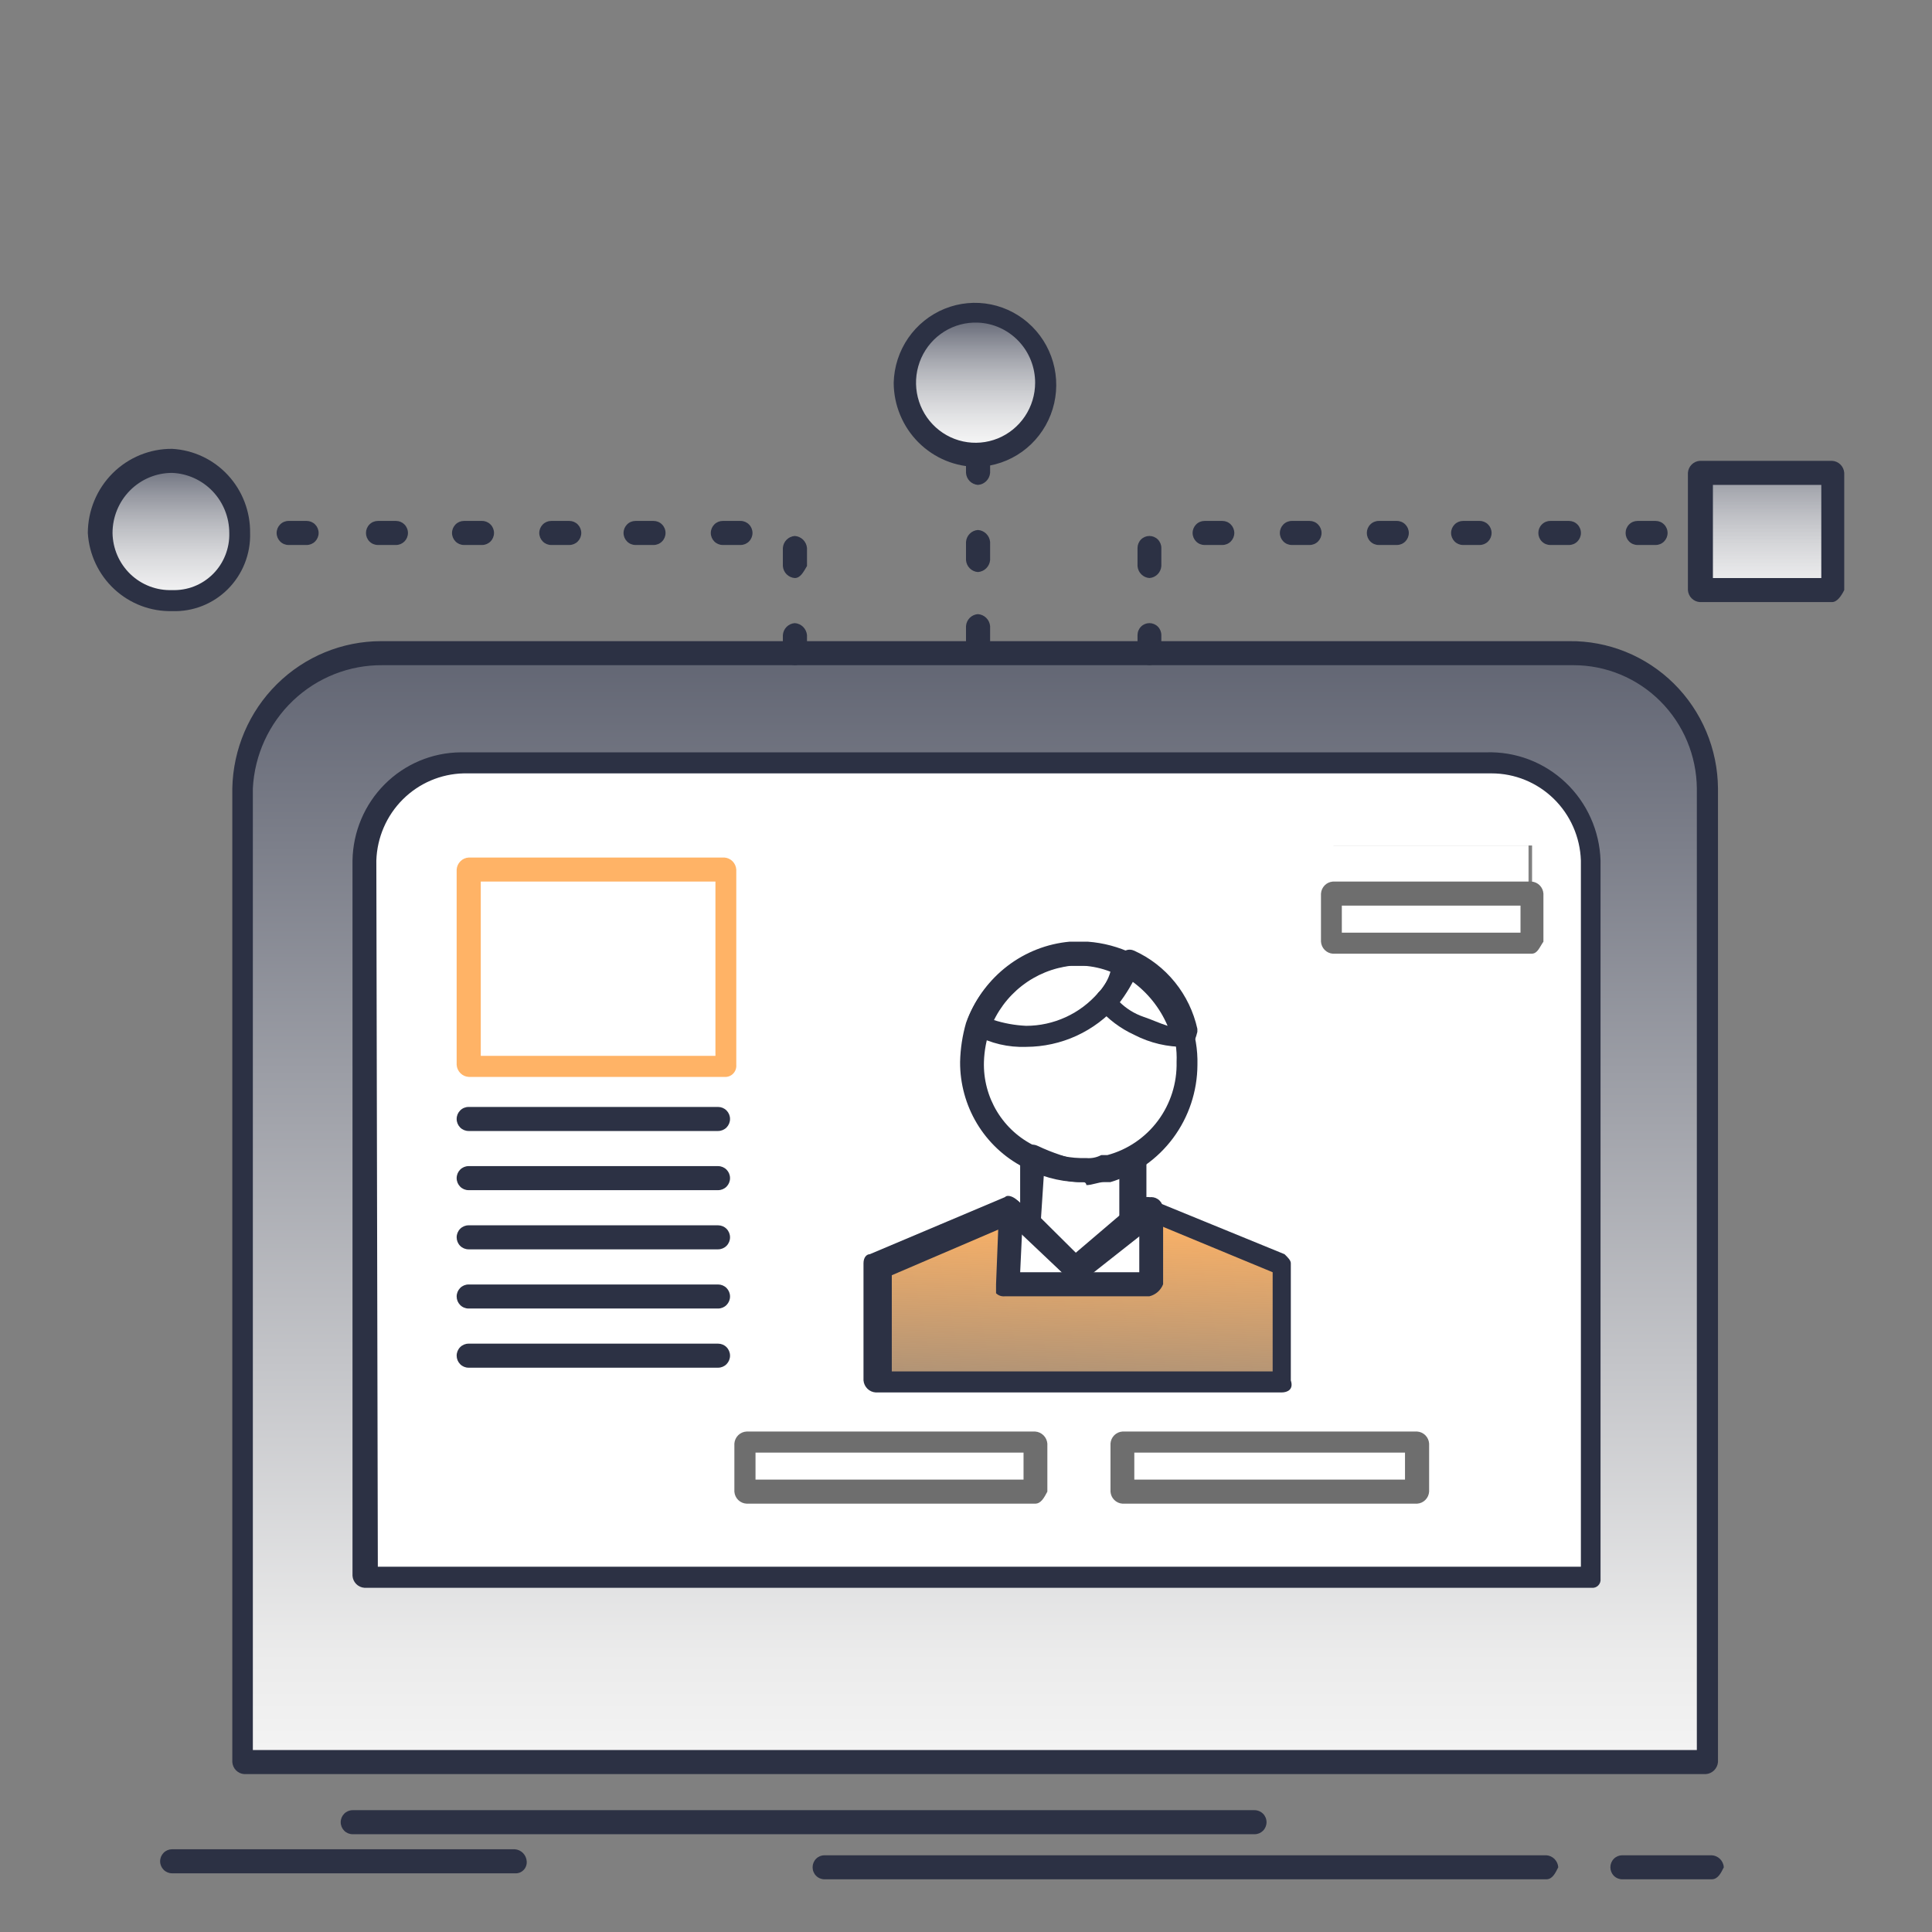 <svg width="110" height="110" viewBox="0 0 110 110" fill="none" xmlns="http://www.w3.org/2000/svg">
<rect x="0" y="0" width="110" height="110" fill="#808080" stroke="none"/>
<path d="M96.773 30.346V26.924H104.318V33.597H96.773V30.346Z" fill="white"/>
<path d="M97.113 44.89V100.327H13.898V44.89C13.939 42.816 14.79 40.842 16.267 39.399C17.744 37.957 19.727 37.163 21.782 37.19H89.416C90.423 37.181 91.423 37.374 92.356 37.757C93.29 38.139 94.139 38.705 94.855 39.421C95.57 40.137 96.138 40.989 96.526 41.927C96.914 42.866 97.113 43.873 97.113 44.89ZM90.619 89.89V48.996C90.604 48.239 90.441 47.492 90.139 46.798C89.838 46.105 89.404 45.478 88.862 44.954C88.321 44.429 87.682 44.018 86.983 43.743C86.283 43.467 85.537 43.334 84.787 43.35H26.394C24.907 43.354 23.481 43.949 22.425 45.005C21.368 46.062 20.766 47.495 20.748 48.996V89.89H90.619Z" fill="url(#paint0_linear_16400_18635)"/>
<path d="M65.443 69.014L65.274 68.843L64.409 69.528V66.106C64.07 66.277 63.561 66.448 63.222 66.619C64.514 66.256 65.65 65.472 66.454 64.388C67.258 63.305 67.683 61.983 67.664 60.63C67.689 59.839 67.558 59.051 67.278 58.311C66.998 57.571 66.575 56.895 66.034 56.322C65.493 55.749 64.844 55.29 64.126 54.972C63.407 54.654 62.633 54.484 61.849 54.471H60.984C59.793 54.538 58.649 54.965 57.703 55.698C56.756 56.43 56.05 57.434 55.677 58.577H55.847C55.651 59.245 55.537 59.934 55.508 60.63C55.514 61.754 55.819 62.855 56.392 63.818C56.965 64.781 57.783 65.572 58.763 66.106V69.87L61.34 72.436L57.729 69.014L49.862 72.094V78.767H72.971V72.094L65.443 69.014ZM90.621 48.995V89.889H20.75V48.995C20.768 47.495 21.37 46.061 22.426 45.005C23.483 43.948 24.909 43.353 26.396 43.349H84.789C85.539 43.333 86.285 43.467 86.984 43.742C87.684 44.017 88.322 44.428 88.864 44.953C89.406 45.477 89.84 46.104 90.141 46.798C90.443 47.491 90.606 48.238 90.621 48.995ZM87.23 53.615V48.14H75.921V53.615H87.23ZM80.719 84.927V82.189H63.9V84.927H80.719ZM58.966 84.927V82.189H42.537V84.927H58.966ZM41.503 60.801V49.68H26.956V60.801H41.503Z" fill="white"/>
<path d="M87.028 50.877H75.719V53.615H87.028V50.877Z" fill="white"/>
<path d="M87.028 48.141H75.719V50.878H87.028V48.141Z" fill="white"/>
<path d="M80.856 82.189H64.07V84.927H80.856V82.189Z" fill="white"/>
<path d="M72.969 72.095V78.768H61.846H49.859V72.095L57.557 68.844L57.387 73.121H65.441V69.015L72.969 72.095Z" fill="url(#paint1_linear_16400_18635)"/>
<path d="M67.495 59.09C67.285 58.206 66.885 57.379 66.322 56.669C65.759 55.96 65.048 55.384 64.24 54.983C63.467 54.676 62.666 54.447 61.849 54.299C63.413 54.386 64.885 55.072 65.966 56.216C67.046 57.361 67.654 58.878 67.665 60.459C67.684 61.812 67.258 63.133 66.454 64.217C65.651 65.3 64.514 66.084 63.222 66.447H62.866C62.527 66.447 62.188 66.618 61.849 66.618H61.51C60.542 66.544 59.604 66.252 58.763 65.763C57.784 65.229 56.965 64.439 56.392 63.475C55.819 62.512 55.514 61.411 55.508 60.287C55.538 59.592 55.651 58.902 55.847 58.234C56.666 58.569 57.541 58.743 58.424 58.748C59.313 58.758 60.192 58.563 60.994 58.178C61.797 57.792 62.501 57.226 63.053 56.523L62.866 56.694C63.427 57.245 64.067 57.707 64.765 58.063C65.525 58.723 66.493 59.087 67.495 59.09Z" fill="white"/>
<path d="M64.242 54.984C65.05 55.385 65.761 55.961 66.324 56.67C66.887 57.38 67.287 58.207 67.497 59.091C66.616 59.121 65.74 58.945 64.937 58.578C64.241 58.225 63.606 57.763 63.055 57.209L63.224 57.038L64.242 54.984Z" fill="white"/>
<path d="M65.444 69.015V73.121H57.391L57.56 68.844L61.172 72.266H61.511L64.427 69.699V69.528L65.275 68.844L65.444 69.015Z" fill="white"/>
<path d="M64.409 66.107V69.529L61.154 72.266L58.594 69.7V65.936C59.427 66.421 60.379 66.659 61.34 66.62H61.68C62.027 66.647 62.377 66.588 62.697 66.449H63.053C63.525 66.438 63.988 66.321 64.409 66.107Z" fill="white"/>
<path d="M64.244 54.984C63.95 55.671 63.549 56.306 63.057 56.866C62.482 57.542 61.773 58.088 60.976 58.471C60.179 58.855 59.311 59.065 58.429 59.09C57.542 59.12 56.661 58.944 55.852 58.577C56.229 57.478 56.907 56.509 57.807 55.782C58.707 55.055 59.792 54.601 60.938 54.471H61.803C62.223 54.382 62.656 54.382 63.077 54.471C63.497 54.559 63.894 54.734 64.244 54.984Z" fill="white"/>
<path d="M58.782 82.189H42.336V84.927H58.782V82.189Z" fill="white"/>
<path d="M55.682 17.683C56.485 17.69 57.269 17.936 57.933 18.392C58.598 18.847 59.114 19.491 59.417 20.241C59.72 20.992 59.795 21.817 59.635 22.611C59.474 23.406 59.084 24.134 58.513 24.705C57.943 25.276 57.218 25.664 56.429 25.819C55.641 25.975 54.825 25.892 54.083 25.58C53.341 25.268 52.708 24.742 52.262 24.067C51.817 23.393 51.579 22.6 51.579 21.789C51.569 21.245 51.669 20.704 51.873 20.199C52.076 19.694 52.379 19.236 52.762 18.852C53.145 18.469 53.602 18.167 54.103 17.966C54.605 17.765 55.142 17.669 55.682 17.683Z" fill="white"/>
<path d="M41.469 49.68H26.922V60.801H41.469V49.68Z" fill="white"/>
<path d="M13.733 30.346C13.74 30.867 13.643 31.385 13.447 31.868C13.252 32.351 12.962 32.789 12.595 33.156C12.228 33.523 11.791 33.812 11.311 34.006C10.831 34.199 10.317 34.292 9.8 34.281C9.27 34.311 8.739 34.232 8.24 34.048C7.741 33.864 7.285 33.579 6.899 33.21C6.513 32.842 6.206 32.397 5.996 31.905C5.787 31.412 5.679 30.882 5.68 30.346C5.675 29.801 5.779 29.26 5.985 28.757C6.191 28.253 6.495 27.796 6.879 27.413C7.264 27.03 7.72 26.729 8.222 26.527C8.723 26.326 9.26 26.228 9.8 26.239C10.853 26.283 11.848 26.734 12.581 27.498C13.313 28.263 13.726 29.282 13.733 30.346Z" fill="white"/>
<path d="M97.119 101.01H13.905C13.729 100.998 13.563 100.922 13.438 100.796C13.314 100.671 13.239 100.503 13.227 100.326V44.889C13.271 42.649 14.184 40.517 15.769 38.95C17.354 37.382 19.485 36.504 21.704 36.505H89.337C90.44 36.491 91.534 36.697 92.558 37.112C93.582 37.526 94.514 38.141 95.302 38.919C96.089 39.699 96.717 40.627 97.148 41.651C97.579 42.675 97.806 43.776 97.815 44.889V100.326C97.799 100.505 97.72 100.672 97.593 100.798C97.465 100.923 97.297 100.999 97.119 101.01ZM14.583 99.641H96.611V44.889C96.593 43.022 95.846 41.237 94.531 39.924C93.217 38.61 91.441 37.873 89.591 37.873H21.772C19.883 37.858 18.062 38.579 16.688 39.886C15.313 41.193 14.493 42.985 14.396 44.889V99.641H14.583Z" fill="#2C3144"/>
<path d="M90.62 90.402H20.748C20.573 90.39 20.407 90.314 20.282 90.188C20.157 90.062 20.082 89.895 20.07 89.718V48.995C20.097 47.361 20.755 45.802 21.905 44.651C23.055 43.5 24.605 42.849 26.225 42.835H84.618C85.446 42.808 86.272 42.946 87.047 43.24C87.823 43.535 88.533 43.981 89.138 44.554C89.743 45.126 90.23 45.812 90.571 46.575C90.913 47.337 91.102 48.159 91.128 48.995V89.889C91.136 89.958 91.129 90.028 91.106 90.094C91.084 90.161 91.046 90.221 90.997 90.27C90.948 90.319 90.889 90.357 90.824 90.38C90.758 90.403 90.688 90.41 90.62 90.402ZM21.512 89.204H90.009V48.995C89.965 47.664 89.41 46.402 88.461 45.476C87.512 44.55 86.243 44.032 84.923 44.033H26.395C25.095 44.063 23.856 44.594 22.932 45.517C22.008 46.439 21.47 47.684 21.427 48.995L21.512 89.204Z" fill="#2C3144"/>
<path d="M61.684 67.304H61.344C60.264 67.264 59.208 66.971 58.259 66.449C57.17 65.883 56.258 65.024 55.623 63.967C54.989 62.91 54.657 61.696 54.664 60.46C54.681 59.707 54.795 58.959 55.003 58.236C55.441 57.005 56.223 55.929 57.256 55.139C58.288 54.349 59.526 53.88 60.819 53.787H61.853C63.586 53.863 65.22 54.623 66.403 55.903C67.586 57.183 68.223 58.881 68.177 60.631C68.17 62.132 67.685 63.591 66.794 64.793C65.902 65.994 64.652 66.875 63.226 67.304H62.87C62.531 67.304 62.192 67.475 61.853 67.475C61.853 67.43 61.835 67.386 61.803 67.354C61.772 67.322 61.728 67.304 61.684 67.304ZM61.684 54.985H60.988C59.967 55.099 58.996 55.494 58.182 56.128C57.369 56.762 56.744 57.609 56.377 58.578C56.161 59.183 56.041 59.818 56.021 60.46C55.992 61.458 56.253 62.443 56.771 63.294C57.289 64.145 58.042 64.825 58.937 65.251C59.731 65.679 60.614 65.913 61.514 65.935H61.853C62.146 65.962 62.441 65.903 62.701 65.764H63.057C64.207 65.454 65.22 64.762 65.934 63.8C66.647 62.838 67.019 61.661 66.99 60.46C67.02 59.762 66.911 59.065 66.67 58.409C66.429 57.754 66.061 57.154 65.587 56.644C65.114 56.134 64.544 55.724 63.911 55.44C63.279 55.155 62.596 55 61.904 54.985H61.684Z" fill="#2C3144"/>
<path d="M67.495 59.604C66.482 59.621 65.48 59.386 64.579 58.92C63.794 58.559 63.095 58.035 62.527 57.38C62.443 57.254 62.398 57.105 62.398 56.952C62.398 56.8 62.443 56.651 62.527 56.525L62.697 56.353C63.118 55.773 63.466 55.14 63.731 54.471C63.762 54.391 63.809 54.318 63.87 54.257C63.93 54.196 64.002 54.148 64.082 54.116C64.161 54.084 64.246 54.068 64.331 54.071C64.417 54.073 64.501 54.093 64.579 54.129C65.479 54.538 66.272 55.153 66.896 55.925C67.52 56.697 67.957 57.606 68.173 58.578V58.749C68.004 59.433 67.834 59.604 67.495 59.604ZM63.731 57.038C64.119 57.423 64.588 57.716 65.104 57.893C65.613 58.065 65.952 58.236 66.478 58.407C66.037 57.374 65.321 56.485 64.409 55.84C64.24 56.182 63.9 56.696 63.731 57.038Z" fill="#2C3144"/>
<path d="M58.426 59.604C57.411 59.642 56.404 59.406 55.51 58.919H55.425C55.086 58.748 55.086 58.406 55.086 58.064C55.545 56.847 56.333 55.785 57.361 54.998C58.39 54.211 59.616 53.732 60.901 53.615H61.936C62.824 53.681 63.692 53.913 64.496 54.3C64.579 54.327 64.654 54.373 64.718 54.432C64.782 54.492 64.833 54.565 64.867 54.646C64.9 54.727 64.916 54.814 64.914 54.902C64.911 54.99 64.89 55.076 64.852 55.155C64.546 55.892 64.141 56.583 63.648 57.208C62.996 57.959 62.193 58.56 61.293 58.974C60.392 59.386 59.415 59.601 58.426 59.604ZM56.544 58.064C57.154 58.262 57.786 58.377 58.426 58.406C59.203 58.405 59.971 58.237 60.679 57.912C61.387 57.588 62.017 57.114 62.529 56.524C62.857 56.19 63.096 55.778 63.224 55.326C62.731 55.132 62.21 55.016 61.681 54.984H60.817C59.909 55.105 59.045 55.45 58.3 55.987C57.555 56.524 56.952 57.237 56.544 58.064Z" fill="#2C3144"/>
<path d="M72.969 79.28H49.859C49.681 79.269 49.514 79.194 49.386 79.068C49.259 78.942 49.18 78.775 49.164 78.596V71.923C49.164 71.581 49.351 71.41 49.52 71.41L57.218 68.159C57.387 67.988 57.726 68.159 57.913 68.33L61.151 71.41L64.763 68.33C64.962 68.194 65.202 68.133 65.441 68.159L65.61 68.33L73.138 71.41C73.308 71.581 73.494 71.752 73.494 71.923V78.596C73.664 79.109 73.308 79.28 72.969 79.28ZM50.537 78.083H72.46V72.436L65.441 69.528L61.677 72.778C61.548 72.862 61.398 72.907 61.244 72.907C61.091 72.907 60.941 72.862 60.812 72.778L57.557 69.699L50.775 72.607V78.083H50.537Z" fill="#2C3144"/>
<path d="M65.443 73.805H57.22C57.127 73.816 57.034 73.806 56.946 73.777C56.858 73.747 56.778 73.698 56.711 73.633V73.12L56.88 68.843C56.906 68.677 56.99 68.527 57.115 68.419C57.241 68.31 57.402 68.25 57.567 68.25C57.733 68.25 57.893 68.31 58.019 68.419C58.145 68.527 58.228 68.677 58.254 68.843L58.084 72.436H64.866V68.843C64.866 68.661 64.938 68.487 65.065 68.359C65.192 68.23 65.365 68.158 65.544 68.158C65.724 68.158 65.897 68.23 66.024 68.359C66.151 68.487 66.223 68.661 66.223 68.843V73.12C66.157 73.289 66.051 73.439 65.916 73.559C65.78 73.678 65.618 73.762 65.443 73.805Z" fill="#2C3144"/>
<path d="M61.508 72.95H61.338C61.243 72.962 61.147 72.953 61.056 72.924C60.965 72.894 60.882 72.844 60.812 72.778L58.252 70.212C58.188 70.144 58.14 70.063 58.11 69.974C58.081 69.886 58.072 69.791 58.083 69.699V65.763C58.083 65.592 58.252 65.25 58.422 65.25C58.591 65.25 58.761 65.079 59.1 65.25C59.922 65.639 60.787 65.926 61.677 66.105H62.016C62.309 66.132 62.604 66.073 62.864 65.934H63.22C63.559 65.763 64.068 65.763 64.237 65.592C64.335 65.51 64.458 65.465 64.585 65.465C64.712 65.465 64.835 65.51 64.932 65.592C65.102 65.763 65.272 65.934 65.272 66.105V69.699C65.283 69.791 65.273 69.886 65.244 69.974C65.215 70.063 65.166 70.144 65.102 70.212L61.847 72.778C61.718 72.796 61.599 72.857 61.508 72.95ZM59.27 69.356L61.338 71.41L63.729 69.356V66.961C63.559 67.132 63.559 67.132 63.389 67.132H63.05C62.694 67.132 62.355 67.303 62.016 67.303H61.508C60.788 67.296 60.08 67.12 59.439 66.79L59.27 69.356Z" fill="#2C3144"/>
<path d="M41.242 61.315H26.695C26.516 61.307 26.346 61.233 26.218 61.106C26.09 60.98 26.012 60.811 26 60.63V49.509C26.012 49.328 26.09 49.159 26.218 49.033C26.346 48.906 26.516 48.832 26.695 48.824H41.242C41.418 48.836 41.584 48.912 41.709 49.038C41.834 49.164 41.909 49.331 41.921 49.509V60.63C41.928 60.722 41.916 60.815 41.885 60.901C41.853 60.988 41.804 61.066 41.739 61.132C41.675 61.197 41.597 61.247 41.511 61.279C41.425 61.31 41.334 61.322 41.242 61.315ZM27.373 60.117H40.734V50.193H27.373V60.117Z" fill="#FFB366"/>
<path d="M40.886 64.394H26.678C26.498 64.394 26.326 64.322 26.199 64.194C26.072 64.065 26 63.891 26 63.71C26 63.528 26.072 63.354 26.199 63.226C26.326 63.097 26.498 63.025 26.678 63.025H40.886C41.066 63.025 41.239 63.097 41.366 63.226C41.493 63.354 41.565 63.528 41.565 63.71C41.565 63.891 41.493 64.065 41.366 64.194C41.239 64.322 41.066 64.394 40.886 64.394Z" fill="#2C3144"/>
<path d="M40.886 67.763H26.678C26.498 67.763 26.326 67.691 26.199 67.563C26.072 67.434 26 67.26 26 67.079C26 66.897 26.072 66.723 26.199 66.595C26.326 66.467 26.498 66.394 26.678 66.394H40.886C41.066 66.394 41.239 66.467 41.366 66.595C41.493 66.723 41.565 66.897 41.565 67.079C41.565 67.26 41.493 67.434 41.366 67.563C41.239 67.691 41.066 67.763 40.886 67.763Z" fill="#2C3144"/>
<path d="M40.886 71.132H26.678C26.498 71.132 26.326 71.06 26.199 70.932C26.072 70.804 26 70.63 26 70.448C26 70.267 26.072 70.093 26.199 69.964C26.326 69.836 26.498 69.764 26.678 69.764H40.886C41.066 69.764 41.239 69.836 41.366 69.964C41.493 70.093 41.565 70.267 41.565 70.448C41.565 70.63 41.493 70.804 41.366 70.932C41.239 71.06 41.066 71.132 40.886 71.132Z" fill="#2C3144"/>
<path d="M40.886 74.502H26.678C26.498 74.502 26.326 74.43 26.199 74.301C26.072 74.173 26 73.999 26 73.817C26 73.636 26.072 73.462 26.199 73.333C26.326 73.205 26.498 73.133 26.678 73.133H40.886C41.066 73.133 41.239 73.205 41.366 73.333C41.493 73.462 41.565 73.636 41.565 73.817C41.565 73.999 41.493 74.173 41.366 74.301C41.239 74.43 41.066 74.502 40.886 74.502Z" fill="#2C3144"/>
<path d="M40.886 77.871H26.678C26.498 77.871 26.326 77.799 26.199 77.67C26.072 77.542 26 77.368 26 77.186C26 77.005 26.072 76.831 26.199 76.702C26.326 76.574 26.498 76.502 26.678 76.502H40.886C41.066 76.502 41.239 76.574 41.366 76.702C41.493 76.831 41.565 77.005 41.565 77.186C41.565 77.368 41.493 77.542 41.366 77.67C41.239 77.799 41.066 77.871 40.886 77.871Z" fill="#2C3144"/>
<path d="M80.69 85.612H63.905C63.729 85.6 63.563 85.524 63.438 85.398C63.314 85.273 63.239 85.106 63.227 84.928V82.19C63.239 82.013 63.314 81.846 63.438 81.72C63.563 81.594 63.729 81.518 63.905 81.506H80.69C80.866 81.518 81.032 81.594 81.156 81.72C81.281 81.846 81.356 82.013 81.368 82.19V84.928C81.356 85.106 81.281 85.273 81.156 85.398C81.032 85.524 80.866 85.6 80.69 85.612ZM64.583 84.243H79.995V82.704H64.583V84.243Z" fill="#6E6E6E"/>
<circle cx="10" cy="30" r="4" fill="url(#paint2_linear_16400_18635)"/>
<circle cx="56" cy="22" r="4" fill="url(#paint3_linear_16400_18635)"/>
<path d="M58.937 85.612H42.508C42.329 85.604 42.159 85.53 42.031 85.404C41.903 85.278 41.825 85.108 41.812 84.928V82.19C41.825 82.01 41.903 81.841 42.031 81.714C42.159 81.588 42.329 81.514 42.508 81.506H58.937C59.115 81.517 59.282 81.593 59.41 81.718C59.538 81.844 59.616 82.011 59.632 82.19V84.928C59.446 85.27 59.276 85.612 58.937 85.612ZM43.016 84.243H58.276V82.704H43.016V84.243Z" fill="#6E6E6E"/>
<path d="M71.433 104.433H20.077C19.897 104.433 19.724 104.361 19.597 104.233C19.47 104.104 19.398 103.93 19.398 103.749C19.398 103.567 19.47 103.393 19.597 103.265C19.724 103.137 19.897 103.064 20.077 103.064H71.433C71.613 103.064 71.785 103.137 71.913 103.265C72.04 103.393 72.111 103.567 72.111 103.749C72.111 103.93 72.04 104.104 71.913 104.233C71.785 104.361 71.613 104.433 71.433 104.433Z" fill="#2C3144"/>
<path d="M88.043 107H46.944C46.764 107 46.591 106.928 46.464 106.799C46.337 106.671 46.266 106.497 46.266 106.315C46.266 106.134 46.337 105.96 46.464 105.831C46.591 105.703 46.764 105.631 46.944 105.631H88.043C88.218 105.643 88.384 105.719 88.509 105.845C88.633 105.971 88.709 106.138 88.721 106.315C88.551 106.657 88.382 107 88.043 107Z" fill="#2C3144"/>
<path d="M97.452 107H92.366C92.186 107 92.013 106.928 91.886 106.799C91.759 106.671 91.688 106.497 91.688 106.315C91.688 106.134 91.759 105.96 91.886 105.831C92.013 105.703 92.186 105.631 92.366 105.631H97.452C97.631 105.639 97.801 105.713 97.929 105.839C98.057 105.965 98.135 106.135 98.147 106.315C97.978 106.657 97.808 107 97.452 107Z" fill="#2C3144"/>
<path d="M29.311 106.658H9.795C9.616 106.658 9.443 106.586 9.316 106.457C9.189 106.329 9.117 106.155 9.117 105.974C9.117 105.792 9.189 105.618 9.316 105.49C9.443 105.361 9.616 105.289 9.795 105.289H29.311C29.486 105.301 29.652 105.377 29.777 105.503C29.901 105.629 29.977 105.796 29.989 105.974C29.996 106.065 29.984 106.158 29.953 106.244C29.922 106.331 29.872 106.41 29.807 106.475C29.743 106.54 29.665 106.59 29.579 106.622C29.493 106.653 29.401 106.666 29.311 106.658Z" fill="#2C3144"/>
<path d="M87.198 54.3H75.889C75.713 54.288 75.547 54.212 75.423 54.086C75.298 53.96 75.223 53.793 75.211 53.615V50.878C75.223 50.7 75.298 50.533 75.423 50.407C75.547 50.281 75.713 50.205 75.889 50.193H87.198C87.374 50.205 87.54 50.281 87.664 50.407C87.789 50.533 87.864 50.7 87.876 50.878V53.615C87.639 53.958 87.537 54.3 87.198 54.3ZM76.398 53.102H86.571V51.562H76.398V53.102Z" fill="#6E6E6E"/>
<path d="M55.678 37.361C55.502 37.349 55.337 37.273 55.212 37.147C55.087 37.022 55.012 36.854 55 36.677V35.65C55.012 35.473 55.087 35.305 55.212 35.179C55.337 35.054 55.502 34.978 55.678 34.966C55.856 34.977 56.024 35.053 56.151 35.178C56.279 35.304 56.358 35.471 56.373 35.65V36.677C56.382 36.77 56.369 36.864 56.337 36.952C56.304 37.04 56.253 37.12 56.187 37.185C56.12 37.251 56.04 37.3 55.952 37.331C55.864 37.361 55.77 37.372 55.678 37.361ZM55.678 32.57C55.502 32.558 55.337 32.482 55.212 32.356C55.087 32.231 55.012 32.063 55 31.886V30.859C55.012 30.682 55.087 30.515 55.212 30.389C55.337 30.263 55.502 30.187 55.678 30.175C55.856 30.186 56.024 30.262 56.151 30.387C56.279 30.513 56.358 30.68 56.373 30.859V31.886C56.358 32.065 56.279 32.232 56.151 32.358C56.024 32.483 55.856 32.559 55.678 32.57ZM55.678 27.608C55.502 27.596 55.337 27.52 55.212 27.395C55.087 27.269 55.012 27.102 55 26.924V25.897C55.012 25.72 55.087 25.553 55.212 25.427C55.337 25.301 55.502 25.225 55.678 25.213C55.856 25.224 56.024 25.3 56.151 25.425C56.279 25.551 56.358 25.718 56.373 25.897V26.924C56.358 27.103 56.279 27.27 56.151 27.396C56.024 27.521 55.856 27.597 55.678 27.608Z" fill="#2C3144"/>
<path d="M65.444 37.873C65.268 37.861 65.102 37.785 64.978 37.659C64.853 37.533 64.778 37.366 64.766 37.189V36.162C64.766 35.98 64.837 35.806 64.964 35.678C65.091 35.55 65.264 35.478 65.444 35.478C65.624 35.478 65.796 35.55 65.923 35.678C66.051 35.806 66.122 35.98 66.122 36.162V37.189C66.11 37.366 66.035 37.533 65.91 37.659C65.785 37.785 65.62 37.861 65.444 37.873ZM65.444 32.911C65.268 32.899 65.102 32.823 64.978 32.697C64.853 32.571 64.778 32.404 64.766 32.227V31.2C64.766 31.019 64.837 30.845 64.964 30.716C65.091 30.588 65.264 30.516 65.444 30.516C65.624 30.516 65.796 30.588 65.923 30.716C66.051 30.845 66.122 31.019 66.122 31.2V32.227C66.11 32.404 66.035 32.571 65.91 32.697C65.785 32.823 65.62 32.899 65.444 32.911ZM94.267 31.029H93.233C93.053 31.029 92.88 30.957 92.753 30.828C92.626 30.7 92.555 30.526 92.555 30.345C92.555 30.163 92.626 29.989 92.753 29.861C92.88 29.732 93.053 29.66 93.233 29.66H94.267C94.447 29.66 94.62 29.732 94.747 29.861C94.874 29.989 94.945 30.163 94.945 30.345C94.945 30.526 94.874 30.7 94.747 30.828C94.62 30.957 94.447 31.029 94.267 31.029ZM89.299 31.029H88.265C88.085 31.029 87.913 30.957 87.786 30.828C87.658 30.7 87.587 30.526 87.587 30.345C87.587 30.163 87.658 29.989 87.786 29.861C87.913 29.732 88.085 29.66 88.265 29.66H89.333C89.513 29.66 89.686 29.732 89.813 29.861C89.94 29.989 90.011 30.163 90.011 30.345C90.011 30.526 89.94 30.7 89.813 30.828C89.686 30.957 89.513 31.029 89.333 31.029H89.299ZM84.332 31.029H83.297C83.118 31.029 82.945 30.957 82.818 30.828C82.691 30.7 82.619 30.526 82.619 30.345C82.619 30.163 82.691 29.989 82.818 29.861C82.945 29.732 83.118 29.66 83.297 29.66H84.247C84.427 29.66 84.599 29.732 84.726 29.861C84.853 29.989 84.925 30.163 84.925 30.345C84.925 30.526 84.853 30.7 84.726 30.828C84.599 30.957 84.427 31.029 84.247 31.029H84.332ZM79.533 31.029H78.499C78.319 31.029 78.147 30.957 78.02 30.828C77.892 30.7 77.821 30.526 77.821 30.345C77.821 30.163 77.892 29.989 78.02 29.861C78.147 29.732 78.319 29.66 78.499 29.66H79.533C79.713 29.66 79.886 29.732 80.013 29.861C80.14 29.989 80.212 30.163 80.212 30.345C80.212 30.526 80.14 30.7 80.013 30.828C79.886 30.957 79.713 31.029 79.533 31.029ZM74.566 31.029H73.548C73.368 31.029 73.196 30.957 73.069 30.828C72.942 30.7 72.87 30.526 72.87 30.345C72.87 30.163 72.942 29.989 73.069 29.861C73.196 29.732 73.368 29.66 73.548 29.66H74.566C74.745 29.66 74.918 29.732 75.045 29.861C75.172 29.989 75.244 30.163 75.244 30.345C75.244 30.526 75.172 30.7 75.045 30.828C74.918 30.957 74.745 31.029 74.566 31.029ZM69.598 31.029H68.581C68.401 31.029 68.228 30.957 68.101 30.828C67.974 30.7 67.902 30.526 67.902 30.345C67.902 30.163 67.974 29.989 68.101 29.861C68.228 29.732 68.401 29.66 68.581 29.66H69.598C69.778 29.66 69.95 29.732 70.077 29.861C70.204 29.989 70.276 30.163 70.276 30.345C70.276 30.526 70.204 30.7 70.077 30.828C69.95 30.957 69.778 31.029 69.598 31.029Z" fill="#2C3144"/>
<path d="M45.252 37.873C45.076 37.861 44.91 37.785 44.785 37.659C44.66 37.533 44.585 37.366 44.573 37.189V36.162C44.585 35.984 44.66 35.817 44.785 35.691C44.91 35.566 45.076 35.49 45.252 35.478C45.429 35.489 45.597 35.565 45.725 35.69C45.852 35.816 45.931 35.983 45.947 36.162V37.189C45.743 37.531 45.574 37.873 45.252 37.873ZM45.252 32.911C45.076 32.899 44.91 32.823 44.785 32.697C44.66 32.571 44.585 32.404 44.573 32.227V31.2C44.585 31.023 44.66 30.855 44.785 30.73C44.91 30.604 45.076 30.528 45.252 30.516C45.429 30.527 45.597 30.603 45.725 30.728C45.852 30.854 45.931 31.021 45.947 31.2V32.227C45.743 32.569 45.574 32.911 45.252 32.911ZM42.166 31.029H41.148C40.969 31.029 40.796 30.957 40.669 30.828C40.542 30.7 40.47 30.526 40.47 30.345C40.47 30.163 40.542 29.989 40.669 29.861C40.796 29.732 40.969 29.66 41.148 29.66H42.166C42.346 29.66 42.518 29.732 42.645 29.861C42.773 29.989 42.844 30.163 42.844 30.345C42.844 30.526 42.773 30.7 42.645 30.828C42.518 30.957 42.346 31.029 42.166 31.029ZM37.215 31.029H36.181C36.001 31.029 35.828 30.957 35.701 30.828C35.574 30.7 35.502 30.526 35.502 30.345C35.502 30.163 35.574 29.989 35.701 29.861C35.828 29.732 36.001 29.66 36.181 29.66H37.215C37.395 29.66 37.567 29.732 37.694 29.861C37.822 29.989 37.893 30.163 37.893 30.345C37.893 30.526 37.822 30.7 37.694 30.828C37.567 30.957 37.395 31.029 37.215 31.029ZM32.417 31.029H31.382C31.203 31.029 31.03 30.957 30.903 30.828C30.776 30.7 30.704 30.526 30.704 30.345C30.704 30.163 30.776 29.989 30.903 29.861C31.03 29.732 31.203 29.66 31.382 29.66H32.417C32.596 29.66 32.769 29.732 32.896 29.861C33.023 29.989 33.095 30.163 33.095 30.345C33.095 30.526 33.023 30.7 32.896 30.828C32.769 30.957 32.596 31.029 32.417 31.029ZM27.449 31.029H26.415C26.235 31.029 26.062 30.957 25.935 30.828C25.808 30.7 25.736 30.526 25.736 30.345C25.736 30.163 25.808 29.989 25.935 29.861C26.062 29.732 26.235 29.66 26.415 29.66H27.449C27.629 29.66 27.801 29.732 27.928 29.861C28.056 29.989 28.127 30.163 28.127 30.345C28.127 30.526 28.056 30.7 27.928 30.828C27.801 30.957 27.629 31.029 27.449 31.029ZM22.481 31.029H21.515C21.335 31.029 21.162 30.957 21.035 30.828C20.908 30.7 20.837 30.526 20.837 30.345C20.837 30.163 20.908 29.989 21.035 29.861C21.162 29.732 21.335 29.66 21.515 29.66H22.549C22.729 29.66 22.901 29.732 23.029 29.861C23.156 29.989 23.227 30.163 23.227 30.345C23.227 30.526 23.156 30.7 23.029 30.828C22.901 30.957 22.729 31.029 22.549 31.029H22.481ZM17.513 31.029H16.428C16.248 31.029 16.076 30.957 15.949 30.828C15.822 30.7 15.75 30.526 15.75 30.345C15.75 30.163 15.822 29.989 15.949 29.861C16.076 29.732 16.248 29.66 16.428 29.66H17.462C17.642 29.66 17.815 29.732 17.942 29.861C18.069 29.989 18.141 30.163 18.141 30.345C18.141 30.526 18.069 30.7 17.942 30.828C17.815 30.957 17.642 31.029 17.462 31.029H17.513Z" fill="#2C3144"/>
<path d="M55.681 26.581C55.054 26.586 54.432 26.465 53.851 26.227C53.27 25.988 52.742 25.636 52.296 25.191C51.85 24.746 51.496 24.216 51.254 23.633C51.011 23.049 50.885 22.423 50.883 21.79C50.907 20.879 51.194 19.995 51.709 19.247C52.225 18.499 52.946 17.919 53.784 17.579C54.621 17.239 55.539 17.154 56.425 17.334C57.31 17.514 58.123 17.952 58.765 18.593C59.407 19.234 59.849 20.05 60.037 20.941C60.225 21.833 60.151 22.76 59.823 23.609C59.495 24.458 58.928 25.192 58.192 25.72C57.456 26.248 56.583 26.547 55.681 26.581ZM55.681 18.368C55.005 18.341 54.337 18.518 53.762 18.877C53.186 19.236 52.731 19.761 52.453 20.383C52.176 21.006 52.089 21.697 52.204 22.37C52.319 23.043 52.631 23.665 53.099 24.157C53.568 24.65 54.171 24.99 54.832 25.133C55.494 25.277 56.182 25.217 56.81 24.963C57.437 24.708 57.975 24.27 58.354 23.705C58.733 23.14 58.936 22.473 58.936 21.79C58.937 20.906 58.599 20.056 57.992 19.418C57.385 18.78 56.557 18.404 55.681 18.368Z" fill="#2C3144"/>
<path d="M9.798 34.794C8.584 34.823 7.405 34.376 6.51 33.546C5.616 32.717 5.074 31.57 5 30.346C5.002 29.713 5.128 29.087 5.371 28.503C5.613 27.919 5.968 27.39 6.413 26.945C6.859 26.5 7.388 26.148 7.969 25.909C8.549 25.671 9.171 25.55 9.798 25.555C11.008 25.621 12.146 26.156 12.974 27.049C13.801 27.942 14.255 29.123 14.24 30.346C14.257 30.937 14.153 31.526 13.935 32.076C13.718 32.625 13.39 33.124 12.974 33.541C12.558 33.958 12.061 34.284 11.515 34.5C10.969 34.715 10.384 34.816 9.798 34.794ZM9.798 26.924C8.899 26.924 8.036 27.284 7.4 27.926C6.765 28.568 6.407 29.438 6.407 30.346C6.414 30.785 6.507 31.219 6.682 31.622C6.857 32.025 7.11 32.388 7.425 32.691C7.741 32.993 8.114 33.23 8.521 33.385C8.929 33.541 9.363 33.613 9.798 33.597C10.227 33.613 10.655 33.541 11.055 33.384C11.455 33.227 11.819 32.988 12.124 32.684C12.43 32.379 12.67 32.014 12.829 31.612C12.989 31.21 13.066 30.779 13.054 30.346C13.054 29.461 12.716 28.611 12.109 27.973C11.502 27.335 10.674 26.959 9.798 26.924Z" fill="#2C3144"/>
<rect x="97" y="27" width="7" height="6" fill="url(#paint4_linear_16400_18635)"/>
<path d="M104.308 34.28H96.78C96.604 34.268 96.438 34.192 96.313 34.066C96.189 33.941 96.114 33.773 96.102 33.596V26.923C96.114 26.745 96.189 26.578 96.313 26.452C96.438 26.326 96.604 26.25 96.78 26.238H104.308C104.487 26.246 104.656 26.32 104.785 26.447C104.913 26.573 104.991 26.742 105.003 26.923V33.596C104.833 33.938 104.596 34.28 104.308 34.28ZM97.526 32.911H103.697V27.607H97.526V32.911Z" fill="#2C3144"/>
<defs>
<linearGradient id="paint0_linear_16400_18635" x1="56" y1="15" x2="56" y2="109.5" gradientUnits="userSpaceOnUse">
<stop stop-color="#2C3144"/>
<stop offset="0.836" stop-color="#EBEBEB"/>
<stop offset="0.984" stop-color="white"/>
</linearGradient>
<linearGradient id="paint1_linear_16400_18635" x1="61.414" y1="68.844" x2="61" y2="84.5" gradientUnits="userSpaceOnUse">
<stop stop-color="#FFB366"/>
<stop offset="1" stop-color="#FFB366" stop-opacity="0"/>
</linearGradient>
<linearGradient id="paint2_linear_16400_18635" x1="10" y1="24.5" x2="10" y2="36" gradientUnits="userSpaceOnUse">
<stop stop-color="#2C3144"/>
<stop offset="1" stop-color="#D9D9D9" stop-opacity="0"/>
</linearGradient>
<linearGradient id="paint3_linear_16400_18635" x1="56" y1="16.5" x2="56" y2="27" gradientUnits="userSpaceOnUse">
<stop stop-color="#2C3144"/>
<stop offset="1" stop-color="#D9D9D9" stop-opacity="0"/>
</linearGradient>
<linearGradient id="paint4_linear_16400_18635" x1="101" y1="22.5" x2="101" y2="36.5" gradientUnits="userSpaceOnUse">
<stop stop-color="#2C3144"/>
<stop offset="1" stop-color="#D9D9D9" stop-opacity="0"/>
</linearGradient>
</defs>
</svg>
